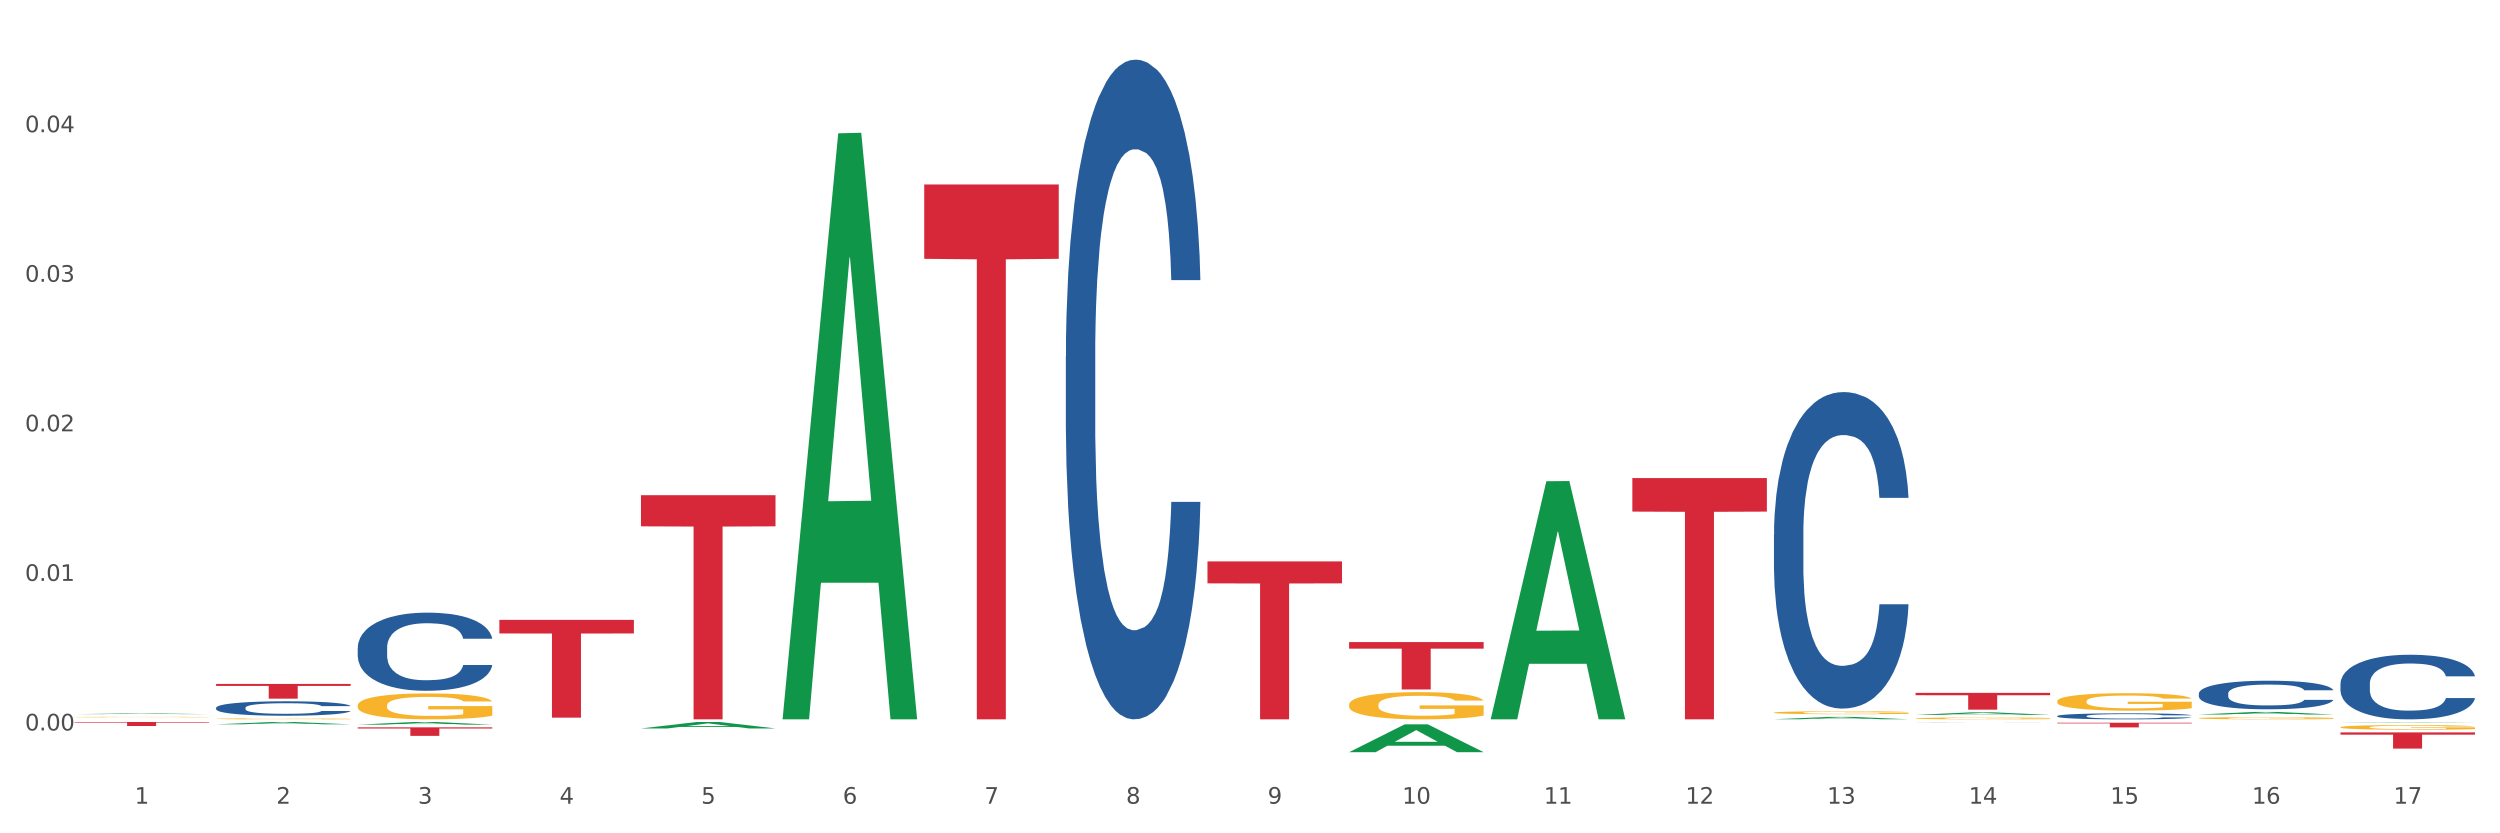 <?xml version="1.0" encoding="utf-8" standalone="no"?>
<!DOCTYPE svg PUBLIC "-//W3C//DTD SVG 1.1//EN"
  "http://www.w3.org/Graphics/SVG/1.1/DTD/svg11.dtd">
<svg xmlns:xlink="http://www.w3.org/1999/xlink" width="1080pt" height="360pt" viewBox="0 0 1080 360" xmlns="http://www.w3.org/2000/svg" version="1.1">
 <rect x="0" y="0" width="1080" height="360" fill="#333333" stroke="none"/>
 <defs>
  <style type="text/css">*{stroke-linejoin: round; stroke-linecap: butt}</style>
 </defs>
 <g id="figure_1">
  <g id="patch_1">
   <path d="M 0 360 
L 1080 360 
L 1080 0 
L 0 0 
z
" style="fill: #ffffff; stroke: #ffffff; stroke-linejoin: miter"/>
  </g>
  <g id="axes_1">
   <g id="matplotlib.axis_1">
    <g id="xtick_1">
     <g id="text_1">
      <!-- 1 -->
      <g style="fill: #4d4d4d" transform="translate(58.182 347.204) scale(0.096 -0.096)">
       <defs>
        <path id="DejaVuSans-31" d="M 794 531 
L 1825 531 
L 1825 4091 
L 703 3866 
L 703 4441 
L 1819 4666 
L 2450 4666 
L 2450 531 
L 3481 531 
L 3481 0 
L 794 0 
L 794 531 
z
" transform="scale(0.016)"/>
       </defs>
       <use xlink:href="#DejaVuSans-31"/>
      </g>
     </g>
    </g>
    <g id="xtick_2">
     <g id="text_2">
      <!-- 2 -->
      <g style="fill: #4d4d4d" transform="translate(119.364 347.204) scale(0.096 -0.096)">
       <defs>
        <path id="DejaVuSans-32" d="M 1228 531 
L 3431 531 
L 3431 0 
L 469 0 
L 469 531 
Q 828 903 1448 1529 
Q 2069 2156 2228 2338 
Q 2531 2678 2651 2914 
Q 2772 3150 2772 3378 
Q 2772 3750 2511 3984 
Q 2250 4219 1831 4219 
Q 1534 4219 1204 4116 
Q 875 4013 500 3803 
L 500 4441 
Q 881 4594 1212 4672 
Q 1544 4750 1819 4750 
Q 2544 4750 2975 4387 
Q 3406 4025 3406 3419 
Q 3406 3131 3298 2873 
Q 3191 2616 2906 2266 
Q 2828 2175 2409 1742 
Q 1991 1309 1228 531 
z
" transform="scale(0.016)"/>
       </defs>
       <use xlink:href="#DejaVuSans-32"/>
      </g>
     </g>
    </g>
    <g id="xtick_3">
     <g id="text_3">
      <!-- 3 -->
      <g style="fill: #4d4d4d" transform="translate(180.545 347.204) scale(0.096 -0.096)">
       <defs>
        <path id="DejaVuSans-33" d="M 2597 2516 
Q 3050 2419 3304 2112 
Q 3559 1806 3559 1356 
Q 3559 666 3084 287 
Q 2609 -91 1734 -91 
Q 1441 -91 1130 -33 
Q 819 25 488 141 
L 488 750 
Q 750 597 1062 519 
Q 1375 441 1716 441 
Q 2309 441 2620 675 
Q 2931 909 2931 1356 
Q 2931 1769 2642 2001 
Q 2353 2234 1838 2234 
L 1294 2234 
L 1294 2753 
L 1863 2753 
Q 2328 2753 2575 2939 
Q 2822 3125 2822 3475 
Q 2822 3834 2567 4026 
Q 2313 4219 1838 4219 
Q 1578 4219 1281 4162 
Q 984 4106 628 3988 
L 628 4550 
Q 988 4650 1302 4700 
Q 1616 4750 1894 4750 
Q 2613 4750 3031 4423 
Q 3450 4097 3450 3541 
Q 3450 3153 3228 2886 
Q 3006 2619 2597 2516 
z
" transform="scale(0.016)"/>
       </defs>
       <use xlink:href="#DejaVuSans-33"/>
      </g>
     </g>
    </g>
    <g id="xtick_4">
     <g id="text_4">
      <!-- 4 -->
      <g style="fill: #4d4d4d" transform="translate(241.726 347.204) scale(0.096 -0.096)">
       <defs>
        <path id="DejaVuSans-34" d="M 2419 4116 
L 825 1625 
L 2419 1625 
L 2419 4116 
z
M 2253 4666 
L 3047 4666 
L 3047 1625 
L 3713 1625 
L 3713 1100 
L 3047 1100 
L 3047 0 
L 2419 0 
L 2419 1100 
L 313 1100 
L 313 1709 
L 2253 4666 
z
" transform="scale(0.016)"/>
       </defs>
       <use xlink:href="#DejaVuSans-34"/>
      </g>
     </g>
    </g>
    <g id="xtick_5">
     <g id="text_5">
      <!-- 5 -->
      <g style="fill: #4d4d4d" transform="translate(302.908 347.204) scale(0.096 -0.096)">
       <defs>
        <path id="DejaVuSans-35" d="M 691 4666 
L 3169 4666 
L 3169 4134 
L 1269 4134 
L 1269 2991 
Q 1406 3038 1543 3061 
Q 1681 3084 1819 3084 
Q 2600 3084 3056 2656 
Q 3513 2228 3513 1497 
Q 3513 744 3044 326 
Q 2575 -91 1722 -91 
Q 1428 -91 1123 -41 
Q 819 9 494 109 
L 494 744 
Q 775 591 1075 516 
Q 1375 441 1709 441 
Q 2250 441 2565 725 
Q 2881 1009 2881 1497 
Q 2881 1984 2565 2268 
Q 2250 2553 1709 2553 
Q 1456 2553 1204 2497 
Q 953 2441 691 2322 
L 691 4666 
z
" transform="scale(0.016)"/>
       </defs>
       <use xlink:href="#DejaVuSans-35"/>
      </g>
     </g>
    </g>
    <g id="xtick_6">
     <g id="text_6">
      <!-- 6 -->
      <g style="fill: #4d4d4d" transform="translate(364.089 347.204) scale(0.096 -0.096)">
       <defs>
        <path id="DejaVuSans-36" d="M 2113 2584 
Q 1688 2584 1439 2293 
Q 1191 2003 1191 1497 
Q 1191 994 1439 701 
Q 1688 409 2113 409 
Q 2538 409 2786 701 
Q 3034 994 3034 1497 
Q 3034 2003 2786 2293 
Q 2538 2584 2113 2584 
z
M 3366 4563 
L 3366 3988 
Q 3128 4100 2886 4159 
Q 2644 4219 2406 4219 
Q 1781 4219 1451 3797 
Q 1122 3375 1075 2522 
Q 1259 2794 1537 2939 
Q 1816 3084 2150 3084 
Q 2853 3084 3261 2657 
Q 3669 2231 3669 1497 
Q 3669 778 3244 343 
Q 2819 -91 2113 -91 
Q 1303 -91 875 529 
Q 447 1150 447 2328 
Q 447 3434 972 4092 
Q 1497 4750 2381 4750 
Q 2619 4750 2861 4703 
Q 3103 4656 3366 4563 
z
" transform="scale(0.016)"/>
       </defs>
       <use xlink:href="#DejaVuSans-36"/>
      </g>
     </g>
    </g>
    <g id="xtick_7">
     <g id="text_7">
      <!-- 7 -->
      <g style="fill: #4d4d4d" transform="translate(425.271 347.204) scale(0.096 -0.096)">
       <defs>
        <path id="DejaVuSans-37" d="M 525 4666 
L 3525 4666 
L 3525 4397 
L 1831 0 
L 1172 0 
L 2766 4134 
L 525 4134 
L 525 4666 
z
" transform="scale(0.016)"/>
       </defs>
       <use xlink:href="#DejaVuSans-37"/>
      </g>
     </g>
    </g>
    <g id="xtick_8">
     <g id="text_8">
      <!-- 8 -->
      <g style="fill: #4d4d4d" transform="translate(486.452 347.204) scale(0.096 -0.096)">
       <defs>
        <path id="DejaVuSans-38" d="M 2034 2216 
Q 1584 2216 1326 1975 
Q 1069 1734 1069 1313 
Q 1069 891 1326 650 
Q 1584 409 2034 409 
Q 2484 409 2743 651 
Q 3003 894 3003 1313 
Q 3003 1734 2745 1975 
Q 2488 2216 2034 2216 
z
M 1403 2484 
Q 997 2584 770 2862 
Q 544 3141 544 3541 
Q 544 4100 942 4425 
Q 1341 4750 2034 4750 
Q 2731 4750 3128 4425 
Q 3525 4100 3525 3541 
Q 3525 3141 3298 2862 
Q 3072 2584 2669 2484 
Q 3125 2378 3379 2068 
Q 3634 1759 3634 1313 
Q 3634 634 3220 271 
Q 2806 -91 2034 -91 
Q 1263 -91 848 271 
Q 434 634 434 1313 
Q 434 1759 690 2068 
Q 947 2378 1403 2484 
z
M 1172 3481 
Q 1172 3119 1398 2916 
Q 1625 2713 2034 2713 
Q 2441 2713 2670 2916 
Q 2900 3119 2900 3481 
Q 2900 3844 2670 4047 
Q 2441 4250 2034 4250 
Q 1625 4250 1398 4047 
Q 1172 3844 1172 3481 
z
" transform="scale(0.016)"/>
       </defs>
       <use xlink:href="#DejaVuSans-38"/>
      </g>
     </g>
    </g>
    <g id="xtick_9">
     <g id="text_9">
      <!-- 9 -->
      <g style="fill: #4d4d4d" transform="translate(547.634 347.204) scale(0.096 -0.096)">
       <defs>
        <path id="DejaVuSans-39" d="M 703 97 
L 703 672 
Q 941 559 1184 500 
Q 1428 441 1663 441 
Q 2288 441 2617 861 
Q 2947 1281 2994 2138 
Q 2813 1869 2534 1725 
Q 2256 1581 1919 1581 
Q 1219 1581 811 2004 
Q 403 2428 403 3163 
Q 403 3881 828 4315 
Q 1253 4750 1959 4750 
Q 2769 4750 3195 4129 
Q 3622 3509 3622 2328 
Q 3622 1225 3098 567 
Q 2575 -91 1691 -91 
Q 1453 -91 1209 -44 
Q 966 3 703 97 
z
M 1959 2075 
Q 2384 2075 2632 2365 
Q 2881 2656 2881 3163 
Q 2881 3666 2632 3958 
Q 2384 4250 1959 4250 
Q 1534 4250 1286 3958 
Q 1038 3666 1038 3163 
Q 1038 2656 1286 2365 
Q 1534 2075 1959 2075 
z
" transform="scale(0.016)"/>
       </defs>
       <use xlink:href="#DejaVuSans-39"/>
      </g>
     </g>
    </g>
    <g id="xtick_10">
     <g id="text_10">
      <!-- 10 -->
      <g style="fill: #4d4d4d" transform="translate(605.761 347.204) scale(0.096 -0.096)">
       <defs>
        <path id="DejaVuSans-30" d="M 2034 4250 
Q 1547 4250 1301 3770 
Q 1056 3291 1056 2328 
Q 1056 1369 1301 889 
Q 1547 409 2034 409 
Q 2525 409 2770 889 
Q 3016 1369 3016 2328 
Q 3016 3291 2770 3770 
Q 2525 4250 2034 4250 
z
M 2034 4750 
Q 2819 4750 3233 4129 
Q 3647 3509 3647 2328 
Q 3647 1150 3233 529 
Q 2819 -91 2034 -91 
Q 1250 -91 836 529 
Q 422 1150 422 2328 
Q 422 3509 836 4129 
Q 1250 4750 2034 4750 
z
" transform="scale(0.016)"/>
       </defs>
       <use xlink:href="#DejaVuSans-31"/>
       <use xlink:href="#DejaVuSans-30" transform="translate(63.623 0)"/>
      </g>
     </g>
    </g>
    <g id="xtick_11">
     <g id="text_11">
      <!-- 11 -->
      <g style="fill: #4d4d4d" transform="translate(666.942 347.204) scale(0.096 -0.096)">
       <use xlink:href="#DejaVuSans-31"/>
       <use xlink:href="#DejaVuSans-31" transform="translate(63.623 0)"/>
      </g>
     </g>
    </g>
    <g id="xtick_12">
     <g id="text_12">
      <!-- 12 -->
      <g style="fill: #4d4d4d" transform="translate(728.124 347.204) scale(0.096 -0.096)">
       <use xlink:href="#DejaVuSans-31"/>
       <use xlink:href="#DejaVuSans-32" transform="translate(63.623 0)"/>
      </g>
     </g>
    </g>
    <g id="xtick_13">
     <g id="text_13">
      <!-- 13 -->
      <g style="fill: #4d4d4d" transform="translate(789.305 347.204) scale(0.096 -0.096)">
       <use xlink:href="#DejaVuSans-31"/>
       <use xlink:href="#DejaVuSans-33" transform="translate(63.623 0)"/>
      </g>
     </g>
    </g>
    <g id="xtick_14">
     <g id="text_14">
      <!-- 14 -->
      <g style="fill: #4d4d4d" transform="translate(850.487 347.204) scale(0.096 -0.096)">
       <use xlink:href="#DejaVuSans-31"/>
       <use xlink:href="#DejaVuSans-34" transform="translate(63.623 0)"/>
      </g>
     </g>
    </g>
    <g id="xtick_15">
     <g id="text_15">
      <!-- 15 -->
      <g style="fill: #4d4d4d" transform="translate(911.668 347.204) scale(0.096 -0.096)">
       <use xlink:href="#DejaVuSans-31"/>
       <use xlink:href="#DejaVuSans-35" transform="translate(63.623 0)"/>
      </g>
     </g>
    </g>
    <g id="xtick_16">
     <g id="text_16">
      <!-- 16 -->
      <g style="fill: #4d4d4d" transform="translate(972.849 347.204) scale(0.096 -0.096)">
       <use xlink:href="#DejaVuSans-31"/>
       <use xlink:href="#DejaVuSans-36" transform="translate(63.623 0)"/>
      </g>
     </g>
    </g>
    <g id="xtick_17">
     <g id="text_17">
      <!-- 17 -->
      <g style="fill: #4d4d4d" transform="translate(1034.031 347.204) scale(0.096 -0.096)">
       <use xlink:href="#DejaVuSans-31"/>
       <use xlink:href="#DejaVuSans-37" transform="translate(63.623 0)"/>
      </g>
     </g>
    </g>
    <g id="xtick_18"/>
    <g id="xtick_19"/>
    <g id="xtick_20"/>
    <g id="xtick_21"/>
    <g id="xtick_22"/>
    <g id="xtick_23"/>
    <g id="xtick_24"/>
    <g id="xtick_25"/>
    <g id="xtick_26"/>
    <g id="xtick_27"/>
    <g id="xtick_28"/>
    <g id="xtick_29"/>
    <g id="xtick_30"/>
    <g id="xtick_31"/>
    <g id="xtick_32"/>
    <g id="xtick_33"/>
   </g>
   <g id="matplotlib.axis_2">
    <g id="ytick_1">
     <g id="text_18">
      <!-- 0.00 -->
      <g style="fill: #4d4d4d" transform="translate(10.8 315.556) scale(0.096 -0.096)">
       <defs>
        <path id="DejaVuSans-2e" d="M 684 794 
L 1344 794 
L 1344 0 
L 684 0 
L 684 794 
z
" transform="scale(0.016)"/>
       </defs>
       <use xlink:href="#DejaVuSans-30"/>
       <use xlink:href="#DejaVuSans-2e" transform="translate(63.623 0)"/>
       <use xlink:href="#DejaVuSans-30" transform="translate(95.41 0)"/>
       <use xlink:href="#DejaVuSans-30" transform="translate(159.033 0)"/>
      </g>
     </g>
    </g>
    <g id="ytick_2">
     <g id="text_19">
      <!-- 0.01 -->
      <g style="fill: #4d4d4d" transform="translate(10.8 250.946) scale(0.096 -0.096)">
       <use xlink:href="#DejaVuSans-30"/>
       <use xlink:href="#DejaVuSans-2e" transform="translate(63.623 0)"/>
       <use xlink:href="#DejaVuSans-30" transform="translate(95.41 0)"/>
       <use xlink:href="#DejaVuSans-31" transform="translate(159.033 0)"/>
      </g>
     </g>
    </g>
    <g id="ytick_3">
     <g id="text_20">
      <!-- 0.02 -->
      <g style="fill: #4d4d4d" transform="translate(10.8 186.336) scale(0.096 -0.096)">
       <use xlink:href="#DejaVuSans-30"/>
       <use xlink:href="#DejaVuSans-2e" transform="translate(63.623 0)"/>
       <use xlink:href="#DejaVuSans-30" transform="translate(95.41 0)"/>
       <use xlink:href="#DejaVuSans-32" transform="translate(159.033 0)"/>
      </g>
     </g>
    </g>
    <g id="ytick_4">
     <g id="text_21">
      <!-- 0.03 -->
      <g style="fill: #4d4d4d" transform="translate(10.8 121.726) scale(0.096 -0.096)">
       <use xlink:href="#DejaVuSans-30"/>
       <use xlink:href="#DejaVuSans-2e" transform="translate(63.623 0)"/>
       <use xlink:href="#DejaVuSans-30" transform="translate(95.41 0)"/>
       <use xlink:href="#DejaVuSans-33" transform="translate(159.033 0)"/>
      </g>
     </g>
    </g>
    <g id="ytick_5">
     <g id="text_22">
      <!-- 0.04 -->
      <g style="fill: #4d4d4d" transform="translate(10.8 57.117) scale(0.096 -0.096)">
       <use xlink:href="#DejaVuSans-30"/>
       <use xlink:href="#DejaVuSans-2e" transform="translate(63.623 0)"/>
       <use xlink:href="#DejaVuSans-30" transform="translate(95.41 0)"/>
       <use xlink:href="#DejaVuSans-34" transform="translate(159.033 0)"/>
      </g>
     </g>
    </g>
    <g id="ytick_6"/>
    <g id="ytick_7"/>
    <g id="ytick_8"/>
    <g id="ytick_9"/>
    <g id="ytick_10"/>
   </g>
   <g id="PolyCollection_1">
    <path d="M 32.175 308.509 
L 32.235 308.509 
L 56.203 308.206 
L 66.15 308.206 
L 90.297 308.51 
L 78.793 308.51 
L 73.58 308.439 
L 48.833 308.439 
L 48.653 308.44 
L 43.62 308.51 
L 32.175 308.51 
L 32.175 308.509 
L 51.949 308.397 
L 70.464 308.396 
L 61.296 308.271 
L 61.176 308.27 
L 61.056 308.271 
L 51.889 308.396 
L 51.949 308.397 
L 32.175 308.509 
z
" clip-path="url(#p1d57cd0615)" style="fill: #109648"/>
    <path d="M 93.356 312.907 
L 93.416 312.906 
L 117.384 311.91 
L 127.331 311.909 
L 151.479 312.909 
L 139.974 312.909 
L 134.761 312.676 
L 110.014 312.676 
L 109.834 312.68 
L 104.801 312.909 
L 93.356 312.909 
L 93.356 312.907 
L 113.13 312.537 
L 131.645 312.536 
L 122.478 312.122 
L 122.358 312.12 
L 122.238 312.123 
L 113.07 312.536 
L 113.13 312.537 
L 93.356 312.907 
z
" clip-path="url(#p1d57cd0615)" style="fill: #109648"/>
    <path d="M 154.538 313.054 
L 154.598 313.053 
L 178.566 311.91 
L 188.512 311.909 
L 212.66 313.056 
L 201.156 313.056 
L 195.943 312.789 
L 171.196 312.789 
L 171.016 312.793 
L 165.983 313.056 
L 154.538 313.056 
L 154.538 313.054 
L 174.311 312.63 
L 192.827 312.629 
L 183.659 312.153 
L 183.539 312.151 
L 183.419 312.154 
L 174.251 312.629 
L 174.311 312.63 
L 154.538 313.054 
z
" clip-path="url(#p1d57cd0615)" style="fill: #109648"/>
    <path d="M 276.901 314.683 
L 276.961 314.68 
L 300.929 311.911 
L 310.875 311.909 
L 335.023 314.688 
L 323.518 314.688 
L 318.305 314.041 
L 293.558 314.041 
L 293.379 314.051 
L 288.345 314.688 
L 276.901 314.688 
L 276.901 314.683 
L 296.674 313.654 
L 315.19 313.652 
L 306.022 312.501 
L 305.902 312.496 
L 305.782 312.504 
L 296.614 313.652 
L 296.674 313.654 
L 276.901 314.683 
z
" clip-path="url(#p1d57cd0615)" style="fill: #109648"/>
    <path d="M 338.082 310.288 
L 338.142 310.05 
L 362.11 57.589 
L 372.057 57.352 
L 396.204 310.764 
L 384.7 310.764 
L 379.487 251.754 
L 354.74 251.754 
L 354.56 252.705 
L 349.527 310.764 
L 338.082 310.764 
L 338.082 310.288 
L 357.856 216.538 
L 376.371 216.3 
L 367.203 111.365 
L 367.083 110.889 
L 366.963 111.603 
L 357.796 216.3 
L 357.856 216.538 
L 338.082 310.288 
z
" clip-path="url(#p1d57cd0615)" style="fill: #109648"/>
    <path d="M 582.808 324.927 
L 582.868 324.916 
L 606.836 312.91 
L 616.782 312.899 
L 640.93 324.95 
L 629.425 324.95 
L 624.212 322.143 
L 599.465 322.143 
L 599.286 322.189 
L 594.252 324.95 
L 582.808 324.95 
L 582.808 324.927 
L 602.581 320.469 
L 621.097 320.457 
L 611.929 315.467 
L 611.809 315.445 
L 611.689 315.479 
L 602.521 320.457 
L 602.581 320.469 
L 582.808 324.927 
z
" clip-path="url(#p1d57cd0615)" style="fill: #109648"/>
    <path d="M 766.352 310.721 
L 766.412 310.72 
L 790.38 309.695 
L 800.327 309.694 
L 824.474 310.723 
L 812.97 310.723 
L 807.757 310.483 
L 783.01 310.483 
L 782.83 310.487 
L 777.797 310.723 
L 766.352 310.723 
L 766.352 310.721 
L 786.126 310.34 
L 804.641 310.339 
L 795.473 309.914 
L 795.353 309.912 
L 795.233 309.915 
L 786.066 310.339 
L 786.126 310.34 
L 766.352 310.721 
z
" clip-path="url(#p1d57cd0615)" style="fill: #109648"/>
    <path d="M 643.989 310.554 
L 644.049 310.458 
L 668.017 207.899 
L 677.964 207.802 
L 702.112 310.748 
L 690.607 310.748 
L 685.394 286.775 
L 660.647 286.775 
L 660.467 287.162 
L 655.434 310.748 
L 643.989 310.748 
L 643.989 310.554 
L 663.763 272.469 
L 682.278 272.373 
L 673.11 229.744 
L 672.99 229.551 
L 672.871 229.841 
L 663.703 272.373 
L 663.763 272.469 
L 643.989 310.554 
z
" clip-path="url(#p1d57cd0615)" style="fill: #109648"/>
    <path d="M 949.896 308.662 
L 949.956 308.661 
L 973.924 307.555 
L 983.871 307.554 
L 1008.019 308.664 
L 996.514 308.664 
L 991.301 308.406 
L 966.554 308.406 
L 966.374 308.41 
L 961.341 308.664 
L 949.896 308.664 
L 949.896 308.662 
L 969.67 308.252 
L 988.185 308.25 
L 979.017 307.791 
L 978.897 307.789 
L 978.778 307.792 
L 969.61 308.25 
L 969.67 308.252 
L 949.896 308.662 
z
" clip-path="url(#p1d57cd0615)" style="fill: #109648"/>
    <path d="M 827.533 308.823 
L 827.593 308.822 
L 851.561 307.731 
L 861.508 307.73 
L 885.656 308.825 
L 874.151 308.825 
L 868.938 308.57 
L 844.191 308.57 
L 844.011 308.574 
L 838.978 308.825 
L 827.533 308.825 
L 827.533 308.823 
L 847.307 308.418 
L 865.822 308.417 
L 856.654 307.964 
L 856.535 307.962 
L 856.415 307.965 
L 847.247 308.417 
L 847.307 308.418 
L 827.533 308.823 
z
" clip-path="url(#p1d57cd0615)" style="fill: #109648"/>
    <path d="M 582.808 277.367 
L 640.93 277.367 
L 640.93 280.215 
L 618.067 280.235 
L 618.067 297.861 
L 605.533 297.861 
L 605.533 280.235 
L 582.808 280.215 
L 582.808 277.387 
L 582.808 277.367 
z
" clip-path="url(#p1d57cd0615)" style="fill: #d62839"/>
    <path d="M 154.538 304.74 
L 154.606 304.73 
L 154.606 304.362 
L 154.744 304.045 
L 155.43 303.278 
L 156.459 302.644 
L 157.214 302.306 
L 157.969 302.03 
L 158.861 301.754 
L 159.959 301.468 
L 161.949 301.048 
L 163.184 300.834 
L 164.694 300.609 
L 167.439 300.281 
L 169.429 300.097 
L 171.487 299.944 
L 174.85 299.76 
L 177.046 299.678 
L 179.379 299.617 
L 182.192 299.576 
L 184.32 299.565 
L 188.986 299.596 
L 192.966 299.688 
L 194.887 299.76 
L 197.358 299.883 
L 198.661 299.964 
L 200.789 300.128 
L 202.985 300.343 
L 204.494 300.527 
L 206.759 300.875 
L 208.474 301.222 
L 210.053 301.652 
L 210.876 301.948 
L 211.494 302.225 
L 212.043 302.542 
L 212.592 303.043 
L 200.24 303.043 
L 199.759 302.685 
L 199.005 302.347 
L 197.907 302.02 
L 196.946 301.815 
L 195.299 301.56 
L 193.789 301.396 
L 192.211 301.273 
L 190.29 301.171 
L 188.78 301.12 
L 186.653 301.079 
L 182.467 301.089 
L 179.653 301.171 
L 177.732 301.273 
L 176.497 301.365 
L 175.399 301.468 
L 174.164 301.611 
L 172.723 301.826 
L 171.693 302.02 
L 170.664 302.265 
L 169.84 302.511 
L 169.086 302.797 
L 168.468 303.104 
L 167.988 303.421 
L 167.576 303.81 
L 167.233 304.454 
L 167.233 305.855 
L 167.37 306.172 
L 167.713 306.592 
L 168.125 306.909 
L 168.811 307.287 
L 169.429 307.543 
L 170.595 307.911 
L 171.899 308.218 
L 172.928 308.412 
L 173.958 308.576 
L 175.742 308.801 
L 177.732 308.985 
L 179.447 309.097 
L 181.781 309.199 
L 183.359 309.24 
L 184.731 309.261 
L 188.094 309.261 
L 190.495 309.23 
L 193.172 309.159 
L 195.23 309.066 
L 196.946 308.954 
L 198.867 308.77 
L 200.102 308.596 
L 200.102 306.459 
L 185.006 306.448 
L 185.006 305.027 
L 212.66 305.027 
L 212.66 309.199 
L 211.494 309.414 
L 210.19 309.609 
L 208.817 309.782 
L 206.759 309.997 
L 204.288 310.202 
L 202.092 310.345 
L 199.759 310.468 
L 197.014 310.58 
L 193.446 310.682 
L 191.25 310.723 
L 188.505 310.754 
L 185.28 310.764 
L 182.467 310.744 
L 179.722 310.693 
L 176.84 310.601 
L 174.026 310.468 
L 171.899 310.335 
L 169.772 310.171 
L 167.507 309.956 
L 165.723 309.752 
L 164.351 309.568 
L 162.841 309.332 
L 161.194 309.026 
L 159.959 308.749 
L 158.861 308.463 
L 157.694 308.095 
L 156.871 307.778 
L 156.048 307.379 
L 155.567 307.082 
L 155.018 306.622 
L 154.606 305.978 
L 154.538 304.74 
z
" clip-path="url(#p1d57cd0615)" style="fill: #f7b32b"/>
    <path d="M 766.352 307.859 
L 766.421 307.858 
L 766.421 307.815 
L 766.558 307.779 
L 767.244 307.691 
L 768.273 307.618 
L 769.028 307.579 
L 769.783 307.548 
L 770.675 307.516 
L 771.773 307.483 
L 773.763 307.435 
L 774.998 307.41 
L 776.508 307.385 
L 779.253 307.347 
L 781.243 307.326 
L 783.301 307.308 
L 786.664 307.287 
L 788.86 307.278 
L 791.193 307.271 
L 794.006 307.266 
L 796.134 307.265 
L 800.8 307.268 
L 804.78 307.279 
L 806.701 307.287 
L 809.172 307.301 
L 810.476 307.311 
L 812.603 307.329 
L 814.799 307.354 
L 816.308 307.375 
L 818.573 307.415 
L 820.288 307.455 
L 821.867 307.504 
L 822.69 307.538 
L 823.308 307.57 
L 823.857 307.606 
L 824.406 307.664 
L 812.054 307.664 
L 811.574 307.623 
L 810.819 307.584 
L 809.721 307.547 
L 808.76 307.523 
L 807.113 307.494 
L 805.603 307.475 
L 804.025 307.461 
L 802.104 307.449 
L 800.594 307.443 
L 798.467 307.439 
L 794.281 307.44 
L 791.467 307.449 
L 789.546 307.461 
L 788.311 307.471 
L 787.213 307.483 
L 785.978 307.5 
L 784.537 307.524 
L 783.507 307.547 
L 782.478 307.575 
L 781.655 307.603 
L 780.9 307.636 
L 780.282 307.671 
L 779.802 307.707 
L 779.39 307.752 
L 779.047 307.826 
L 779.047 307.987 
L 779.184 308.023 
L 779.527 308.071 
L 779.939 308.107 
L 780.625 308.151 
L 781.243 308.18 
L 782.409 308.222 
L 783.713 308.258 
L 784.743 308.28 
L 785.772 308.299 
L 787.556 308.325 
L 789.546 308.346 
L 791.262 308.359 
L 793.595 308.37 
L 795.173 308.375 
L 796.545 308.377 
L 799.908 308.377 
L 802.31 308.374 
L 804.986 308.366 
L 807.044 308.355 
L 808.76 308.342 
L 810.681 308.321 
L 811.917 308.301 
L 811.917 308.056 
L 796.82 308.055 
L 796.82 307.892 
L 824.474 307.892 
L 824.474 308.37 
L 823.308 308.395 
L 822.004 308.417 
L 820.632 308.437 
L 818.573 308.462 
L 816.103 308.485 
L 813.907 308.502 
L 811.574 308.516 
L 808.829 308.529 
L 805.26 308.54 
L 803.064 308.545 
L 800.32 308.549 
L 797.094 308.55 
L 794.281 308.547 
L 791.536 308.542 
L 788.654 308.531 
L 785.84 308.516 
L 783.713 308.501 
L 781.586 308.482 
L 779.321 308.457 
L 777.537 308.434 
L 776.165 308.413 
L 774.655 308.386 
L 773.008 308.35 
L 771.773 308.319 
L 770.675 308.286 
L 769.509 308.244 
L 768.685 308.207 
L 767.862 308.161 
L 767.381 308.127 
L 766.832 308.075 
L 766.421 308.001 
L 766.352 307.859 
z
" clip-path="url(#p1d57cd0615)" style="fill: #f7b32b"/>
    <path d="M 582.808 304.439 
L 582.876 304.429 
L 582.876 304.042 
L 583.014 303.709 
L 583.7 302.904 
L 584.729 302.238 
L 585.484 301.884 
L 586.239 301.594 
L 587.131 301.304 
L 588.229 301.003 
L 590.219 300.563 
L 591.454 300.337 
L 592.964 300.101 
L 595.709 299.757 
L 597.699 299.564 
L 599.757 299.403 
L 603.12 299.21 
L 605.316 299.124 
L 607.649 299.059 
L 610.462 299.016 
L 612.589 299.006 
L 617.256 299.038 
L 621.236 299.135 
L 623.157 299.21 
L 625.628 299.339 
L 626.931 299.425 
L 629.059 299.596 
L 631.254 299.822 
L 632.764 300.015 
L 635.029 300.38 
L 636.744 300.745 
L 638.322 301.196 
L 639.146 301.508 
L 639.764 301.798 
L 640.312 302.131 
L 640.861 302.657 
L 628.51 302.657 
L 628.029 302.281 
L 627.274 301.927 
L 626.176 301.583 
L 625.216 301.368 
L 623.569 301.1 
L 622.059 300.928 
L 620.481 300.799 
L 618.56 300.692 
L 617.05 300.638 
L 614.923 300.595 
L 610.737 300.606 
L 607.923 300.692 
L 606.002 300.799 
L 604.767 300.896 
L 603.669 301.003 
L 602.433 301.153 
L 600.992 301.379 
L 599.963 301.583 
L 598.934 301.841 
L 598.11 302.098 
L 597.355 302.399 
L 596.738 302.721 
L 596.258 303.054 
L 595.846 303.462 
L 595.503 304.139 
L 595.503 305.61 
L 595.64 305.943 
L 595.983 306.383 
L 596.395 306.716 
L 597.081 307.113 
L 597.699 307.382 
L 598.865 307.768 
L 600.169 308.09 
L 601.198 308.294 
L 602.228 308.466 
L 604.012 308.702 
L 606.002 308.896 
L 607.717 309.014 
L 610.05 309.121 
L 611.629 309.164 
L 613.001 309.186 
L 616.364 309.186 
L 618.765 309.153 
L 621.442 309.078 
L 623.5 308.982 
L 625.216 308.864 
L 627.137 308.67 
L 628.372 308.488 
L 628.372 306.243 
L 613.276 306.233 
L 613.276 304.74 
L 640.93 304.74 
L 640.93 309.121 
L 639.764 309.347 
L 638.46 309.551 
L 637.087 309.733 
L 635.029 309.959 
L 632.558 310.174 
L 630.362 310.324 
L 628.029 310.453 
L 625.284 310.571 
L 621.716 310.678 
L 619.52 310.721 
L 616.775 310.753 
L 613.55 310.764 
L 610.737 310.743 
L 607.992 310.689 
L 605.11 310.592 
L 602.296 310.453 
L 600.169 310.313 
L 598.042 310.141 
L 595.777 309.916 
L 593.993 309.701 
L 592.621 309.508 
L 591.111 309.261 
L 589.464 308.939 
L 588.229 308.649 
L 587.131 308.348 
L 585.964 307.961 
L 585.141 307.629 
L 584.317 307.21 
L 583.837 306.898 
L 583.288 306.415 
L 582.876 305.739 
L 582.808 304.439 
z
" clip-path="url(#p1d57cd0615)" style="fill: #f7b32b"/>
    <path d="M 827.533 310.337 
L 827.602 310.336 
L 827.602 310.31 
L 827.739 310.287 
L 828.425 310.233 
L 829.455 310.188 
L 830.21 310.164 
L 830.964 310.144 
L 831.857 310.125 
L 832.954 310.104 
L 834.945 310.075 
L 836.18 310.059 
L 837.689 310.044 
L 840.434 310.02 
L 842.424 310.007 
L 844.483 309.996 
L 847.845 309.983 
L 850.041 309.977 
L 852.374 309.973 
L 855.188 309.97 
L 857.315 309.969 
L 861.981 309.972 
L 865.961 309.978 
L 867.883 309.983 
L 870.353 309.992 
L 871.657 309.998 
L 873.784 310.009 
L 875.98 310.025 
L 877.49 310.038 
L 879.754 310.062 
L 881.47 310.087 
L 883.048 310.118 
L 883.872 310.139 
L 884.489 310.158 
L 885.038 310.181 
L 885.587 310.216 
L 873.235 310.216 
L 872.755 310.191 
L 872 310.167 
L 870.902 310.144 
L 869.941 310.129 
L 868.295 310.111 
L 866.785 310.099 
L 865.207 310.091 
L 863.285 310.083 
L 861.775 310.08 
L 859.648 310.077 
L 855.462 310.078 
L 852.649 310.083 
L 850.727 310.091 
L 849.492 310.097 
L 848.394 310.104 
L 847.159 310.115 
L 845.718 310.13 
L 844.689 310.144 
L 843.659 310.161 
L 842.836 310.179 
L 842.081 310.199 
L 841.464 310.221 
L 840.983 310.243 
L 840.571 310.271 
L 840.228 310.316 
L 840.228 310.416 
L 840.366 310.438 
L 840.709 310.468 
L 841.12 310.491 
L 841.807 310.517 
L 842.424 310.536 
L 843.591 310.562 
L 844.895 310.583 
L 845.924 310.597 
L 846.953 310.609 
L 848.737 310.625 
L 850.727 310.638 
L 852.443 310.646 
L 854.776 310.653 
L 856.354 310.656 
L 857.727 310.658 
L 861.089 310.658 
L 863.491 310.655 
L 866.167 310.65 
L 868.226 310.644 
L 869.941 310.636 
L 871.863 310.623 
L 873.098 310.61 
L 873.098 310.459 
L 858.001 310.458 
L 858.001 310.357 
L 885.656 310.357 
L 885.656 310.653 
L 884.489 310.668 
L 883.185 310.682 
L 881.813 310.695 
L 879.754 310.71 
L 877.284 310.724 
L 875.088 310.734 
L 872.755 310.743 
L 870.01 310.751 
L 866.442 310.758 
L 864.246 310.761 
L 861.501 310.763 
L 858.276 310.764 
L 855.462 310.763 
L 852.717 310.759 
L 849.835 310.753 
L 847.022 310.743 
L 844.895 310.734 
L 842.767 310.722 
L 840.503 310.707 
L 838.719 310.692 
L 837.346 310.679 
L 835.837 310.663 
L 834.19 310.641 
L 832.954 310.621 
L 831.857 310.601 
L 830.69 310.575 
L 829.867 310.552 
L 829.043 310.524 
L 828.563 310.503 
L 828.014 310.47 
L 827.602 310.425 
L 827.533 310.337 
z
" clip-path="url(#p1d57cd0615)" style="fill: #f7b32b"/>
    <path d="M 1011.078 312.096 
L 1011.138 312.096 
L 1035.106 311.909 
L 1045.052 311.909 
L 1069.2 312.096 
L 1057.695 312.096 
L 1052.482 312.053 
L 1027.735 312.053 
L 1027.556 312.053 
L 1022.522 312.096 
L 1011.078 312.096 
L 1011.078 312.096 
L 1030.851 312.027 
L 1049.366 312.026 
L 1040.199 311.949 
L 1040.079 311.948 
L 1039.959 311.949 
L 1030.791 312.026 
L 1030.851 312.027 
L 1011.078 312.096 
z
" clip-path="url(#p1d57cd0615)" style="fill: #109648"/>
    <path d="M 93.356 310.536 
L 93.425 310.535 
L 93.425 310.521 
L 93.562 310.509 
L 94.248 310.48 
L 95.278 310.456 
L 96.033 310.443 
L 96.787 310.433 
L 97.68 310.422 
L 98.778 310.412 
L 100.768 310.396 
L 102.003 310.388 
L 103.512 310.379 
L 106.257 310.367 
L 108.247 310.36 
L 110.306 310.354 
L 113.668 310.347 
L 115.864 310.344 
L 118.197 310.341 
L 121.011 310.34 
L 123.138 310.339 
L 127.804 310.341 
L 131.784 310.344 
L 133.706 310.347 
L 136.176 310.351 
L 137.48 310.355 
L 139.607 310.361 
L 141.803 310.369 
L 143.313 310.376 
L 145.577 310.389 
L 147.293 310.402 
L 148.871 310.419 
L 149.695 310.43 
L 150.312 310.44 
L 150.861 310.452 
L 151.41 310.471 
L 139.058 310.471 
L 138.578 310.458 
L 137.823 310.445 
L 136.725 310.433 
L 135.764 310.425 
L 134.118 310.415 
L 132.608 310.409 
L 131.03 310.404 
L 129.108 310.4 
L 127.599 310.398 
L 125.471 310.397 
L 121.285 310.397 
L 118.472 310.4 
L 116.55 310.404 
L 115.315 310.408 
L 114.217 310.412 
L 112.982 310.417 
L 111.541 310.425 
L 110.512 310.433 
L 109.482 310.442 
L 108.659 310.451 
L 107.904 310.462 
L 107.287 310.474 
L 106.806 310.486 
L 106.394 310.5 
L 106.051 310.525 
L 106.051 310.578 
L 106.189 310.59 
L 106.532 310.606 
L 106.943 310.618 
L 107.63 310.632 
L 108.247 310.642 
L 109.414 310.656 
L 110.718 310.668 
L 111.747 310.675 
L 112.776 310.681 
L 114.56 310.69 
L 116.55 310.697 
L 118.266 310.701 
L 120.599 310.705 
L 122.177 310.706 
L 123.55 310.707 
L 126.912 310.707 
L 129.314 310.706 
L 131.99 310.703 
L 134.049 310.7 
L 135.764 310.696 
L 137.686 310.689 
L 138.921 310.682 
L 138.921 310.601 
L 123.824 310.6 
L 123.824 310.547 
L 151.479 310.547 
L 151.479 310.705 
L 150.312 310.713 
L 149.008 310.72 
L 147.636 310.727 
L 145.577 310.735 
L 143.107 310.743 
L 140.911 310.748 
L 138.578 310.753 
L 135.833 310.757 
L 132.265 310.761 
L 130.069 310.763 
L 127.324 310.764 
L 124.099 310.764 
L 121.285 310.763 
L 118.54 310.761 
L 115.658 310.758 
L 112.845 310.753 
L 110.718 310.748 
L 108.59 310.742 
L 106.326 310.734 
L 104.542 310.726 
L 103.169 310.719 
L 101.66 310.71 
L 100.013 310.698 
L 98.778 310.688 
L 97.68 310.677 
L 96.513 310.663 
L 95.69 310.651 
L 94.866 310.636 
L 94.386 310.625 
L 93.837 310.607 
L 93.425 310.583 
L 93.356 310.536 
z
" clip-path="url(#p1d57cd0615)" style="fill: #f7b32b"/>
    <path d="M 32.175 309.766 
L 32.244 309.765 
L 32.244 309.758 
L 32.381 309.751 
L 33.067 309.734 
L 34.096 309.721 
L 34.851 309.713 
L 35.606 309.707 
L 36.498 309.701 
L 37.596 309.695 
L 39.586 309.686 
L 40.821 309.682 
L 42.331 309.677 
L 45.076 309.67 
L 47.066 309.666 
L 49.124 309.662 
L 52.487 309.658 
L 54.683 309.657 
L 57.016 309.655 
L 59.829 309.654 
L 61.957 309.654 
L 66.623 309.655 
L 70.603 309.657 
L 72.524 309.658 
L 74.995 309.661 
L 76.299 309.663 
L 78.426 309.666 
L 80.622 309.671 
L 82.131 309.675 
L 84.396 309.682 
L 86.111 309.69 
L 87.69 309.699 
L 88.513 309.706 
L 89.131 309.712 
L 89.68 309.718 
L 90.229 309.729 
L 77.877 309.729 
L 77.397 309.721 
L 76.642 309.714 
L 75.544 309.707 
L 74.583 309.703 
L 72.936 309.697 
L 71.426 309.694 
L 69.848 309.691 
L 67.927 309.689 
L 66.417 309.688 
L 64.29 309.687 
L 60.104 309.687 
L 57.29 309.689 
L 55.369 309.691 
L 54.134 309.693 
L 53.036 309.695 
L 51.801 309.698 
L 50.36 309.703 
L 49.33 309.707 
L 48.301 309.712 
L 47.478 309.718 
L 46.723 309.724 
L 46.105 309.73 
L 45.625 309.737 
L 45.213 309.746 
L 44.87 309.76 
L 44.87 309.79 
L 45.007 309.797 
L 45.35 309.806 
L 45.762 309.812 
L 46.448 309.821 
L 47.066 309.826 
L 48.232 309.834 
L 49.536 309.841 
L 50.566 309.845 
L 51.595 309.848 
L 53.379 309.853 
L 55.369 309.857 
L 57.085 309.86 
L 59.418 309.862 
L 60.996 309.863 
L 62.368 309.863 
L 65.731 309.863 
L 68.133 309.862 
L 70.809 309.861 
L 72.868 309.859 
L 74.583 309.856 
L 76.504 309.852 
L 77.74 309.849 
L 77.74 309.803 
L 62.643 309.802 
L 62.643 309.772 
L 90.297 309.772 
L 90.297 309.862 
L 89.131 309.866 
L 87.827 309.871 
L 86.455 309.874 
L 84.396 309.879 
L 81.926 309.883 
L 79.73 309.886 
L 77.397 309.889 
L 74.652 309.891 
L 71.083 309.894 
L 68.887 309.895 
L 66.143 309.895 
L 62.917 309.895 
L 60.104 309.895 
L 57.359 309.894 
L 54.477 309.892 
L 51.663 309.889 
L 49.536 309.886 
L 47.409 309.883 
L 45.144 309.878 
L 43.36 309.874 
L 41.988 309.87 
L 40.478 309.865 
L 38.831 309.858 
L 37.596 309.852 
L 36.498 309.846 
L 35.332 309.838 
L 34.508 309.831 
L 33.685 309.823 
L 33.204 309.816 
L 32.655 309.806 
L 32.244 309.792 
L 32.175 309.766 
z
" clip-path="url(#p1d57cd0615)" style="fill: #f7b32b"/>
    <path d="M 1011.078 314.167 
L 1011.146 314.165 
L 1011.146 314.099 
L 1011.284 314.042 
L 1011.97 313.905 
L 1012.999 313.792 
L 1013.754 313.731 
L 1014.509 313.682 
L 1015.401 313.633 
L 1016.499 313.581 
L 1018.489 313.506 
L 1019.724 313.468 
L 1021.234 313.428 
L 1023.978 313.369 
L 1025.969 313.336 
L 1028.027 313.309 
L 1031.39 313.276 
L 1033.585 313.261 
L 1035.919 313.25 
L 1038.732 313.243 
L 1040.859 313.241 
L 1045.526 313.246 
L 1049.506 313.263 
L 1051.427 313.276 
L 1053.897 313.298 
L 1055.201 313.312 
L 1057.328 313.342 
L 1059.524 313.38 
L 1061.034 313.413 
L 1063.299 313.475 
L 1065.014 313.537 
L 1066.592 313.614 
L 1067.416 313.667 
L 1068.033 313.717 
L 1068.582 313.773 
L 1069.131 313.863 
L 1056.78 313.863 
L 1056.299 313.799 
L 1055.544 313.739 
L 1054.446 313.68 
L 1053.486 313.644 
L 1051.839 313.598 
L 1050.329 313.568 
L 1048.751 313.547 
L 1046.829 313.528 
L 1045.32 313.519 
L 1043.192 313.512 
L 1039.007 313.514 
L 1036.193 313.528 
L 1034.272 313.547 
L 1033.037 313.563 
L 1031.939 313.581 
L 1030.703 313.607 
L 1029.262 313.645 
L 1028.233 313.68 
L 1027.204 313.724 
L 1026.38 313.768 
L 1025.625 313.819 
L 1025.008 313.874 
L 1024.527 313.931 
L 1024.116 314 
L 1023.773 314.116 
L 1023.773 314.366 
L 1023.91 314.423 
L 1024.253 314.498 
L 1024.665 314.555 
L 1025.351 314.623 
L 1025.969 314.668 
L 1027.135 314.734 
L 1028.439 314.789 
L 1029.468 314.824 
L 1030.498 314.853 
L 1032.282 314.893 
L 1034.272 314.926 
L 1035.987 314.946 
L 1038.32 314.965 
L 1039.899 314.972 
L 1041.271 314.976 
L 1044.634 314.976 
L 1047.035 314.97 
L 1049.712 314.957 
L 1051.77 314.941 
L 1053.486 314.921 
L 1055.407 314.888 
L 1056.642 314.857 
L 1056.642 314.474 
L 1041.546 314.472 
L 1041.546 314.218 
L 1069.2 314.218 
L 1069.2 314.965 
L 1068.033 315.003 
L 1066.73 315.038 
L 1065.357 315.069 
L 1063.299 315.108 
L 1060.828 315.144 
L 1058.632 315.17 
L 1056.299 315.192 
L 1053.554 315.212 
L 1049.986 315.23 
L 1047.79 315.237 
L 1045.045 315.243 
L 1041.82 315.245 
L 1039.007 315.241 
L 1036.262 315.232 
L 1033.38 315.215 
L 1030.566 315.192 
L 1028.439 315.168 
L 1026.312 315.139 
L 1024.047 315.1 
L 1022.263 315.064 
L 1020.891 315.031 
L 1019.381 314.989 
L 1017.734 314.934 
L 1016.499 314.884 
L 1015.401 314.833 
L 1014.234 314.767 
L 1013.411 314.71 
L 1012.587 314.639 
L 1012.107 314.586 
L 1011.558 314.504 
L 1011.146 314.388 
L 1011.078 314.167 
z
" clip-path="url(#p1d57cd0615)" style="fill: #f7b32b"/>
    <path d="M 949.896 310.25 
L 949.965 310.249 
L 949.965 310.218 
L 950.102 310.191 
L 950.788 310.126 
L 951.818 310.071 
L 952.572 310.043 
L 953.327 310.019 
L 954.219 309.996 
L 955.317 309.971 
L 957.307 309.935 
L 958.543 309.917 
L 960.052 309.898 
L 962.797 309.87 
L 964.787 309.854 
L 966.846 309.841 
L 970.208 309.825 
L 972.404 309.818 
L 974.737 309.813 
L 977.551 309.81 
L 979.678 309.809 
L 984.344 309.811 
L 988.324 309.819 
L 990.246 309.825 
L 992.716 309.836 
L 994.02 309.843 
L 996.147 309.857 
L 998.343 309.875 
L 999.853 309.891 
L 1002.117 309.92 
L 1003.833 309.95 
L 1005.411 309.987 
L 1006.234 310.012 
L 1006.852 310.036 
L 1007.401 310.063 
L 1007.95 310.105 
L 995.598 310.105 
L 995.118 310.075 
L 994.363 310.046 
L 993.265 310.018 
L 992.304 310.001 
L 990.657 309.979 
L 989.148 309.965 
L 987.569 309.955 
L 985.648 309.946 
L 984.138 309.941 
L 982.011 309.938 
L 977.825 309.939 
L 975.012 309.946 
L 973.09 309.955 
L 971.855 309.962 
L 970.757 309.971 
L 969.522 309.983 
L 968.081 310.002 
L 967.052 310.018 
L 966.022 310.039 
L 965.199 310.06 
L 964.444 310.085 
L 963.826 310.111 
L 963.346 310.138 
L 962.934 310.171 
L 962.591 310.226 
L 962.591 310.345 
L 962.728 310.372 
L 963.072 310.408 
L 963.483 310.435 
L 964.169 310.468 
L 964.787 310.489 
L 965.954 310.521 
L 967.257 310.547 
L 968.287 310.564 
L 969.316 310.577 
L 971.1 310.597 
L 973.09 310.612 
L 974.806 310.622 
L 977.139 310.631 
L 978.717 310.634 
L 980.09 310.636 
L 983.452 310.636 
L 985.854 310.633 
L 988.53 310.627 
L 990.589 310.619 
L 992.304 310.61 
L 994.226 310.594 
L 995.461 310.579 
L 995.461 310.397 
L 980.364 310.396 
L 980.364 310.275 
L 1008.019 310.275 
L 1008.019 310.631 
L 1006.852 310.649 
L 1005.548 310.666 
L 1004.176 310.68 
L 1002.117 310.699 
L 999.647 310.716 
L 997.451 310.728 
L 995.118 310.739 
L 992.373 310.748 
L 988.805 310.757 
L 986.609 310.761 
L 983.864 310.763 
L 980.639 310.764 
L 977.825 310.762 
L 975.08 310.758 
L 972.198 310.75 
L 969.385 310.739 
L 967.257 310.728 
L 965.13 310.714 
L 962.866 310.695 
L 961.082 310.678 
L 959.709 310.662 
L 958.199 310.642 
L 956.553 310.616 
L 955.317 310.592 
L 954.219 310.568 
L 953.053 310.536 
L 952.229 310.509 
L 951.406 310.475 
L 950.926 310.45 
L 950.377 310.411 
L 949.965 310.356 
L 949.896 310.25 
z
" clip-path="url(#p1d57cd0615)" style="fill: #f7b32b"/>
    <path d="M 888.715 302.953 
L 888.783 302.946 
L 888.783 302.698 
L 888.921 302.485 
L 889.607 301.968 
L 890.636 301.541 
L 891.391 301.314 
L 892.146 301.128 
L 893.038 300.943 
L 894.136 300.75 
L 896.126 300.467 
L 897.361 300.323 
L 898.871 300.171 
L 901.616 299.951 
L 903.606 299.827 
L 905.664 299.724 
L 909.027 299.6 
L 911.223 299.545 
L 913.556 299.504 
L 916.369 299.476 
L 918.497 299.469 
L 923.163 299.49 
L 927.143 299.552 
L 929.064 299.6 
L 931.535 299.683 
L 932.838 299.738 
L 934.966 299.848 
L 937.162 299.992 
L 938.671 300.116 
L 940.936 300.35 
L 942.651 300.585 
L 944.23 300.874 
L 945.053 301.073 
L 945.671 301.259 
L 946.22 301.473 
L 946.769 301.81 
L 934.417 301.81 
L 933.936 301.569 
L 933.182 301.342 
L 932.084 301.122 
L 931.123 300.984 
L 929.476 300.812 
L 927.966 300.702 
L 926.388 300.619 
L 924.467 300.55 
L 922.957 300.516 
L 920.83 300.488 
L 916.644 300.495 
L 913.83 300.55 
L 911.909 300.619 
L 910.674 300.681 
L 909.576 300.75 
L 908.341 300.846 
L 906.899 300.991 
L 905.87 301.122 
L 904.841 301.287 
L 904.017 301.452 
L 903.263 301.645 
L 902.645 301.851 
L 902.165 302.065 
L 901.753 302.326 
L 901.41 302.76 
L 901.41 303.703 
L 901.547 303.917 
L 901.89 304.199 
L 902.302 304.412 
L 902.988 304.667 
L 903.606 304.839 
L 904.772 305.087 
L 906.076 305.294 
L 907.105 305.424 
L 908.135 305.535 
L 909.919 305.686 
L 911.909 305.81 
L 913.624 305.886 
L 915.958 305.954 
L 917.536 305.982 
L 918.908 305.996 
L 922.271 305.996 
L 924.672 305.975 
L 927.349 305.927 
L 929.407 305.865 
L 931.123 305.789 
L 933.044 305.665 
L 934.279 305.548 
L 934.279 304.109 
L 919.183 304.103 
L 919.183 303.146 
L 946.837 303.146 
L 946.837 305.954 
L 945.671 306.099 
L 944.367 306.23 
L 942.994 306.347 
L 940.936 306.491 
L 938.465 306.629 
L 936.269 306.726 
L 933.936 306.808 
L 931.191 306.884 
L 927.623 306.953 
L 925.427 306.98 
L 922.682 307.001 
L 919.457 307.008 
L 916.644 306.994 
L 913.899 306.96 
L 911.017 306.898 
L 908.203 306.808 
L 906.076 306.719 
L 903.949 306.609 
L 901.684 306.464 
L 899.9 306.326 
L 898.528 306.202 
L 897.018 306.044 
L 895.371 305.837 
L 894.136 305.652 
L 893.038 305.459 
L 891.871 305.211 
L 891.048 304.998 
L 890.224 304.729 
L 889.744 304.529 
L 889.195 304.22 
L 888.783 303.786 
L 888.715 302.953 
z
" clip-path="url(#p1d57cd0615)" style="fill: #f7b32b"/>
    <path d="M 888.715 312.227 
L 946.837 312.227 
L 946.837 312.507 
L 923.974 312.509 
L 923.974 314.241 
L 911.44 314.241 
L 911.44 312.509 
L 888.715 312.507 
L 888.715 312.229 
L 888.715 312.227 
z
" clip-path="url(#p1d57cd0615)" style="fill: #d62839"/>
    <path d="M 827.533 299.332 
L 885.656 299.332 
L 885.656 300.34 
L 862.792 300.347 
L 862.792 306.586 
L 850.259 306.586 
L 850.259 300.347 
L 827.533 300.34 
L 827.533 299.339 
L 827.533 299.332 
z
" clip-path="url(#p1d57cd0615)" style="fill: #d62839"/>
    <path d="M 705.171 206.527 
L 763.293 206.527 
L 763.293 221.013 
L 740.43 221.11 
L 740.43 310.764 
L 727.896 310.764 
L 727.896 221.11 
L 705.171 221.013 
L 705.171 206.625 
L 705.171 206.527 
z
" clip-path="url(#p1d57cd0615)" style="fill: #d62839"/>
    <path d="M 1011.078 316.389 
L 1069.2 316.389 
L 1069.2 317.362 
L 1046.337 317.369 
L 1046.337 323.392 
L 1033.803 323.392 
L 1033.803 317.369 
L 1011.078 317.362 
L 1011.078 316.396 
L 1011.078 316.389 
z
" clip-path="url(#p1d57cd0615)" style="fill: #d62839"/>
    <path d="M 276.901 213.921 
L 335.023 213.921 
L 335.023 227.379 
L 312.16 227.47 
L 312.16 310.764 
L 299.626 310.764 
L 299.626 227.47 
L 276.901 227.379 
L 276.901 214.012 
L 276.901 213.921 
z
" clip-path="url(#p1d57cd0615)" style="fill: #d62839"/>
    <path d="M 521.626 242.526 
L 579.749 242.526 
L 579.749 252.009 
L 556.885 252.073 
L 556.885 310.764 
L 544.352 310.764 
L 544.352 252.073 
L 521.626 252.009 
L 521.626 242.59 
L 521.626 242.526 
z
" clip-path="url(#p1d57cd0615)" style="fill: #d62839"/>
    <path d="M 399.263 79.701 
L 457.386 79.701 
L 457.386 111.811 
L 434.523 112.028 
L 434.523 310.764 
L 421.989 310.764 
L 421.989 112.028 
L 399.263 111.811 
L 399.263 79.918 
L 399.263 79.701 
z
" clip-path="url(#p1d57cd0615)" style="fill: #d62839"/>
    <path d="M 32.175 311.909 
L 90.297 311.909 
L 90.297 312.148 
L 67.434 312.15 
L 67.434 313.633 
L 54.901 313.633 
L 54.901 312.15 
L 32.175 312.148 
L 32.175 311.91 
L 32.175 311.909 
z
" clip-path="url(#p1d57cd0615)" style="fill: #d62839"/>
    <path d="M 93.356 295.446 
L 151.479 295.446 
L 151.479 296.331 
L 128.615 296.337 
L 128.615 301.813 
L 116.082 301.813 
L 116.082 296.337 
L 93.356 296.331 
L 93.356 295.452 
L 93.356 295.446 
z
" clip-path="url(#p1d57cd0615)" style="fill: #d62839"/>
    <path d="M 154.538 314.201 
L 212.66 314.201 
L 212.66 314.716 
L 189.797 314.719 
L 189.797 317.906 
L 177.263 317.906 
L 177.263 314.719 
L 154.538 314.716 
L 154.538 314.204 
L 154.538 314.201 
z
" clip-path="url(#p1d57cd0615)" style="fill: #d62839"/>
    <path d="M 215.719 267.784 
L 273.842 267.784 
L 273.842 273.656 
L 250.978 273.695 
L 250.978 310.036 
L 238.445 310.036 
L 238.445 273.695 
L 215.719 273.656 
L 215.719 267.824 
L 215.719 267.784 
z
" clip-path="url(#p1d57cd0615)" style="fill: #d62839"/>
    <path d="M 766.352 230.819 
L 766.421 230.694 
L 766.421 227.197 
L 766.627 222.452 
L 767.383 213.71 
L 768.344 207.092 
L 769.993 199.349 
L 770.886 196.102 
L 772.054 192.481 
L 774.459 186.612 
L 777.207 181.617 
L 779.131 178.869 
L 780.573 177.121 
L 783.802 173.999 
L 785.657 172.625 
L 787.581 171.501 
L 789.23 170.752 
L 791.978 169.878 
L 794.177 169.503 
L 796.719 169.378 
L 798.848 169.503 
L 801.665 170.003 
L 805.787 171.501 
L 807.367 172.376 
L 809.497 173.874 
L 811.696 175.872 
L 813.482 177.87 
L 815.543 180.742 
L 817.673 184.489 
L 819.734 189.234 
L 821.177 193.605 
L 822.345 198.225 
L 823.375 203.845 
L 824.131 209.964 
L 824.474 215.084 
L 811.902 215.084 
L 811.558 210.463 
L 810.871 205.468 
L 810.184 202.097 
L 809.428 199.349 
L 808.261 196.227 
L 807.23 194.229 
L 805.512 191.857 
L 803.932 190.358 
L 802.627 189.484 
L 801.047 188.735 
L 797.68 187.985 
L 795.276 187.985 
L 793.764 188.235 
L 791.909 188.859 
L 790.329 189.734 
L 788.474 191.232 
L 787.031 192.856 
L 785.589 194.979 
L 784.764 196.477 
L 783.528 199.224 
L 782.703 201.472 
L 781.604 205.343 
L 780.986 208.091 
L 779.886 215.209 
L 779.405 220.454 
L 779.199 224.075 
L 779.062 228.071 
L 779.062 247.552 
L 779.474 256.294 
L 779.818 260.04 
L 780.367 264.286 
L 781.398 269.781 
L 782.909 275.151 
L 784.489 279.022 
L 785.795 281.394 
L 787.031 283.143 
L 788.268 284.516 
L 789.78 285.765 
L 791.016 286.514 
L 792.871 287.264 
L 795.07 287.638 
L 796.787 287.638 
L 800.291 287.014 
L 801.871 286.39 
L 803.383 285.515 
L 805.032 284.142 
L 806.337 282.643 
L 807.093 281.519 
L 808.329 279.147 
L 809.291 276.649 
L 810.116 273.777 
L 810.665 271.279 
L 811.283 267.533 
L 811.764 263.287 
L 811.902 261.039 
L 824.474 261.039 
L 824.2 265.535 
L 823.719 269.906 
L 822.757 275.775 
L 822.001 279.147 
L 820.833 283.268 
L 819.596 286.764 
L 817.879 290.635 
L 816.299 293.508 
L 814.65 296.005 
L 812.864 298.253 
L 809.635 301.375 
L 808.467 302.249 
L 805.993 303.748 
L 804.07 304.622 
L 801.253 305.496 
L 798.367 305.995 
L 795.344 306.12 
L 792.665 305.871 
L 789.711 305.121 
L 787.856 304.372 
L 785.795 303.248 
L 783.39 301.5 
L 781.123 299.377 
L 778.993 296.879 
L 777.001 294.007 
L 775.146 290.76 
L 772.741 285.391 
L 770.955 280.146 
L 769.65 275.275 
L 768.757 271.154 
L 767.863 265.909 
L 767.383 262.288 
L 766.627 253.547 
L 766.352 245.429 
L 766.352 230.819 
z
" clip-path="url(#p1d57cd0615)" style="fill: #255c99"/>
    <path d="M 827.533 311.936 
L 827.602 311.936 
L 827.602 311.934 
L 827.808 311.932 
L 828.564 311.928 
L 829.526 311.926 
L 831.175 311.922 
L 832.068 311.921 
L 833.236 311.919 
L 835.64 311.916 
L 838.388 311.914 
L 840.312 311.913 
L 841.755 311.912 
L 844.984 311.911 
L 846.839 311.91 
L 848.762 311.91 
L 850.411 311.909 
L 853.159 311.909 
L 855.358 311.909 
L 857.9 311.909 
L 860.03 311.909 
L 862.847 311.909 
L 866.969 311.91 
L 868.549 311.91 
L 870.679 311.911 
L 872.877 311.912 
L 874.663 311.913 
L 876.724 311.914 
L 878.854 311.915 
L 880.915 311.918 
L 882.358 311.92 
L 883.526 311.922 
L 884.557 311.924 
L 885.312 311.927 
L 885.656 311.929 
L 873.083 311.929 
L 872.74 311.927 
L 872.053 311.925 
L 871.366 311.923 
L 870.61 311.922 
L 869.442 311.921 
L 868.411 311.92 
L 866.694 311.919 
L 865.114 311.918 
L 863.808 311.918 
L 862.228 311.917 
L 858.862 311.917 
L 856.457 311.917 
L 854.946 311.917 
L 853.091 311.917 
L 851.511 311.918 
L 849.656 311.918 
L 848.213 311.919 
L 846.77 311.92 
L 845.946 311.921 
L 844.709 311.922 
L 843.885 311.923 
L 842.785 311.925 
L 842.167 311.926 
L 841.068 311.929 
L 840.587 311.931 
L 840.381 311.933 
L 840.243 311.935 
L 840.243 311.943 
L 840.656 311.947 
L 840.999 311.949 
L 841.549 311.951 
L 842.579 311.953 
L 844.091 311.956 
L 845.671 311.957 
L 846.976 311.959 
L 848.213 311.959 
L 849.45 311.96 
L 850.961 311.96 
L 852.198 311.961 
L 854.053 311.961 
L 856.251 311.961 
L 857.969 311.961 
L 861.472 311.961 
L 863.053 311.961 
L 864.564 311.96 
L 866.213 311.96 
L 867.518 311.959 
L 868.274 311.959 
L 869.511 311.958 
L 870.472 311.956 
L 871.297 311.955 
L 871.847 311.954 
L 872.465 311.952 
L 872.946 311.95 
L 873.083 311.949 
L 885.656 311.949 
L 885.381 311.951 
L 884.9 311.953 
L 883.938 311.956 
L 883.182 311.958 
L 882.015 311.959 
L 880.778 311.961 
L 879.06 311.963 
L 877.48 311.964 
L 875.831 311.965 
L 874.045 311.966 
L 870.816 311.967 
L 869.648 311.968 
L 867.175 311.968 
L 865.251 311.969 
L 862.434 311.969 
L 859.549 311.969 
L 856.526 311.969 
L 853.846 311.969 
L 850.892 311.969 
L 849.037 311.969 
L 846.976 311.968 
L 844.572 311.967 
L 842.304 311.966 
L 840.175 311.965 
L 838.182 311.964 
L 836.327 311.963 
L 833.923 311.96 
L 832.136 311.958 
L 830.831 311.956 
L 829.938 311.954 
L 829.045 311.952 
L 828.564 311.95 
L 827.808 311.946 
L 827.533 311.943 
L 827.533 311.936 
z
" clip-path="url(#p1d57cd0615)" style="fill: #255c99"/>
    <path d="M 888.715 309.326 
L 888.784 309.324 
L 888.784 309.257 
L 888.99 309.166 
L 889.745 308.999 
L 890.707 308.873 
L 892.356 308.725 
L 893.249 308.663 
L 894.417 308.594 
L 896.822 308.482 
L 899.57 308.386 
L 901.493 308.334 
L 902.936 308.3 
L 906.165 308.241 
L 908.02 308.214 
L 909.944 308.193 
L 911.593 308.179 
L 914.341 308.162 
L 916.539 308.155 
L 919.081 308.152 
L 921.211 308.155 
L 924.028 308.164 
L 928.15 308.193 
L 929.73 308.21 
L 931.86 308.238 
L 934.058 308.276 
L 935.845 308.315 
L 937.906 308.369 
L 940.036 308.441 
L 942.097 308.532 
L 943.539 308.615 
L 944.707 308.703 
L 945.738 308.811 
L 946.494 308.928 
L 946.837 309.025 
L 934.265 309.025 
L 933.921 308.937 
L 933.234 308.842 
L 932.547 308.777 
L 931.791 308.725 
L 930.623 308.665 
L 929.593 308.627 
L 927.875 308.582 
L 926.295 308.553 
L 924.99 308.536 
L 923.41 308.522 
L 920.043 308.508 
L 917.639 308.508 
L 916.127 308.513 
L 914.272 308.524 
L 912.692 308.541 
L 910.837 308.57 
L 909.394 308.601 
L 907.952 308.641 
L 907.127 308.67 
L 905.89 308.722 
L 905.066 308.765 
L 903.967 308.839 
L 903.348 308.892 
L 902.249 309.028 
L 901.768 309.128 
L 901.562 309.197 
L 901.425 309.273 
L 901.425 309.646 
L 901.837 309.812 
L 902.181 309.884 
L 902.73 309.965 
L 903.761 310.07 
L 905.272 310.173 
L 906.852 310.247 
L 908.158 310.292 
L 909.394 310.325 
L 910.631 310.352 
L 912.142 310.375 
L 913.379 310.39 
L 915.234 310.404 
L 917.432 310.411 
L 919.15 310.411 
L 922.654 310.399 
L 924.234 310.387 
L 925.745 310.371 
L 927.394 310.344 
L 928.7 310.316 
L 929.455 310.294 
L 930.692 310.249 
L 931.654 310.201 
L 932.478 310.146 
L 933.028 310.099 
L 933.646 310.027 
L 934.127 309.946 
L 934.265 309.903 
L 946.837 309.903 
L 946.562 309.989 
L 946.081 310.072 
L 945.12 310.185 
L 944.364 310.249 
L 943.196 310.328 
L 941.959 310.394 
L 940.242 310.468 
L 938.662 310.523 
L 937.013 310.571 
L 935.226 310.614 
L 931.997 310.674 
L 930.829 310.69 
L 928.356 310.719 
L 926.433 310.736 
L 923.616 310.752 
L 920.73 310.762 
L 917.707 310.764 
L 915.028 310.759 
L 912.074 310.745 
L 910.219 310.731 
L 908.158 310.709 
L 905.753 310.676 
L 903.486 310.635 
L 901.356 310.588 
L 899.364 310.533 
L 897.509 310.471 
L 895.104 310.368 
L 893.318 310.268 
L 892.013 310.175 
L 891.119 310.096 
L 890.226 309.996 
L 889.745 309.927 
L 888.99 309.76 
L 888.715 309.605 
L 888.715 309.326 
z
" clip-path="url(#p1d57cd0615)" style="fill: #255c99"/>
    <path d="M 949.896 299.613 
L 949.965 299.602 
L 949.965 299.286 
L 950.171 298.858 
L 950.927 298.069 
L 951.889 297.471 
L 953.537 296.772 
L 954.431 296.479 
L 955.599 296.152 
L 958.003 295.623 
L 960.751 295.172 
L 962.675 294.924 
L 964.118 294.766 
L 967.347 294.484 
L 969.202 294.36 
L 971.125 294.259 
L 972.774 294.191 
L 975.522 294.112 
L 977.721 294.078 
L 980.263 294.067 
L 982.393 294.078 
L 985.209 294.124 
L 989.331 294.259 
L 990.912 294.338 
L 993.041 294.473 
L 995.24 294.653 
L 997.026 294.834 
L 999.087 295.093 
L 1001.217 295.431 
L 1003.278 295.859 
L 1004.721 296.254 
L 1005.889 296.671 
L 1006.919 297.178 
L 1007.675 297.731 
L 1008.019 298.193 
L 995.446 298.193 
L 995.103 297.776 
L 994.415 297.325 
L 993.728 297.02 
L 992.973 296.772 
L 991.805 296.491 
L 990.774 296.31 
L 989.057 296.096 
L 987.477 295.961 
L 986.171 295.882 
L 984.591 295.814 
L 981.225 295.747 
L 978.82 295.747 
L 977.309 295.769 
L 975.454 295.826 
L 973.873 295.905 
L 972.018 296.04 
L 970.576 296.186 
L 969.133 296.378 
L 968.309 296.513 
L 967.072 296.761 
L 966.247 296.964 
L 965.148 297.313 
L 964.53 297.561 
L 963.431 298.204 
L 962.95 298.677 
L 962.744 299.004 
L 962.606 299.365 
L 962.606 301.123 
L 963.018 301.912 
L 963.362 302.25 
L 963.912 302.634 
L 964.942 303.13 
L 966.454 303.614 
L 968.034 303.964 
L 969.339 304.178 
L 970.576 304.336 
L 971.812 304.46 
L 973.324 304.572 
L 974.56 304.64 
L 976.415 304.708 
L 978.614 304.742 
L 980.331 304.742 
L 983.835 304.685 
L 985.415 304.629 
L 986.927 304.55 
L 988.576 304.426 
L 989.881 304.291 
L 990.637 304.189 
L 991.873 303.975 
L 992.835 303.75 
L 993.66 303.49 
L 994.209 303.265 
L 994.828 302.927 
L 995.309 302.544 
L 995.446 302.341 
L 1008.019 302.341 
L 1007.744 302.746 
L 1007.263 303.141 
L 1006.301 303.671 
L 1005.545 303.975 
L 1004.377 304.347 
L 1003.141 304.663 
L 1001.423 305.012 
L 999.843 305.271 
L 998.194 305.497 
L 996.408 305.7 
L 993.179 305.981 
L 992.011 306.06 
L 989.538 306.196 
L 987.614 306.274 
L 984.797 306.353 
L 981.912 306.398 
L 978.889 306.41 
L 976.209 306.387 
L 973.255 306.32 
L 971.4 306.252 
L 969.339 306.15 
L 966.934 305.993 
L 964.667 305.801 
L 962.538 305.576 
L 960.545 305.316 
L 958.69 305.023 
L 956.286 304.539 
L 954.499 304.065 
L 953.194 303.626 
L 952.301 303.254 
L 951.408 302.78 
L 950.927 302.453 
L 950.171 301.664 
L 949.896 300.932 
L 949.896 299.613 
z
" clip-path="url(#p1d57cd0615)" style="fill: #255c99"/>
    <path d="M 1011.078 295.393 
L 1011.146 295.367 
L 1011.146 294.653 
L 1011.352 293.685 
L 1012.108 291.9 
L 1013.07 290.549 
L 1014.719 288.969 
L 1015.612 288.306 
L 1016.78 287.567 
L 1019.185 286.369 
L 1021.933 285.349 
L 1023.856 284.788 
L 1025.299 284.431 
L 1028.528 283.794 
L 1030.383 283.514 
L 1032.307 283.284 
L 1033.956 283.131 
L 1036.704 282.953 
L 1038.902 282.876 
L 1041.444 282.851 
L 1043.574 282.876 
L 1046.391 282.978 
L 1050.513 283.284 
L 1052.093 283.463 
L 1054.223 283.768 
L 1056.421 284.176 
L 1058.208 284.584 
L 1060.269 285.17 
L 1062.398 285.935 
L 1064.46 286.904 
L 1065.902 287.796 
L 1067.07 288.739 
L 1068.101 289.886 
L 1068.856 291.136 
L 1069.2 292.181 
L 1056.627 292.181 
L 1056.284 291.238 
L 1055.597 290.218 
L 1054.91 289.53 
L 1054.154 288.969 
L 1052.986 288.331 
L 1051.956 287.924 
L 1050.238 287.439 
L 1048.658 287.133 
L 1047.353 286.955 
L 1045.772 286.802 
L 1042.406 286.649 
L 1040.001 286.649 
L 1038.49 286.7 
L 1036.635 286.827 
L 1035.055 287.006 
L 1033.2 287.312 
L 1031.757 287.643 
L 1030.314 288.077 
L 1029.49 288.382 
L 1028.253 288.943 
L 1027.429 289.402 
L 1026.33 290.192 
L 1025.711 290.753 
L 1024.612 292.206 
L 1024.131 293.277 
L 1023.925 294.016 
L 1023.788 294.832 
L 1023.788 298.809 
L 1024.2 300.593 
L 1024.543 301.358 
L 1025.093 302.224 
L 1026.124 303.346 
L 1027.635 304.442 
L 1029.215 305.232 
L 1030.52 305.717 
L 1031.757 306.074 
L 1032.994 306.354 
L 1034.505 306.609 
L 1035.742 306.762 
L 1037.597 306.915 
L 1039.795 306.991 
L 1041.513 306.991 
L 1045.017 306.864 
L 1046.597 306.736 
L 1048.108 306.558 
L 1049.757 306.278 
L 1051.063 305.972 
L 1051.818 305.742 
L 1053.055 305.258 
L 1054.017 304.748 
L 1054.841 304.162 
L 1055.391 303.652 
L 1056.009 302.887 
L 1056.49 302.021 
L 1056.627 301.562 
L 1069.2 301.562 
L 1068.925 302.479 
L 1068.444 303.372 
L 1067.482 304.57 
L 1066.727 305.258 
L 1065.559 306.099 
L 1064.322 306.813 
L 1062.605 307.603 
L 1061.024 308.19 
L 1059.376 308.699 
L 1057.589 309.158 
L 1054.36 309.796 
L 1053.192 309.974 
L 1050.719 310.28 
L 1048.795 310.458 
L 1045.979 310.637 
L 1043.093 310.739 
L 1040.07 310.764 
L 1037.391 310.713 
L 1034.437 310.56 
L 1032.582 310.407 
L 1030.52 310.178 
L 1028.116 309.821 
L 1025.849 309.388 
L 1023.719 308.878 
L 1021.727 308.291 
L 1019.872 307.629 
L 1017.467 306.533 
L 1015.681 305.462 
L 1014.375 304.468 
L 1013.482 303.626 
L 1012.589 302.556 
L 1012.108 301.817 
L 1011.352 300.032 
L 1011.078 298.375 
L 1011.078 295.393 
z
" clip-path="url(#p1d57cd0615)" style="fill: #255c99"/>
    <path d="M 460.445 153.816 
L 460.514 153.556 
L 460.514 146.268 
L 460.72 136.378 
L 461.475 118.158 
L 462.437 104.364 
L 464.086 88.226 
L 464.979 81.459 
L 466.147 73.911 
L 468.552 61.678 
L 471.3 51.267 
L 473.224 45.541 
L 474.666 41.897 
L 477.895 35.39 
L 479.75 32.527 
L 481.674 30.184 
L 483.323 28.623 
L 486.071 26.801 
L 488.269 26.02 
L 490.811 25.759 
L 492.941 26.02 
L 495.758 27.061 
L 499.88 30.184 
L 501.46 32.006 
L 503.59 35.13 
L 505.789 39.294 
L 507.575 43.458 
L 509.636 49.445 
L 511.766 57.253 
L 513.827 67.144 
L 515.27 76.253 
L 516.437 85.884 
L 517.468 97.596 
L 518.224 110.35 
L 518.567 121.021 
L 505.995 121.021 
L 505.651 111.391 
L 504.964 100.98 
L 504.277 93.952 
L 503.521 88.226 
L 502.353 81.719 
L 501.323 77.555 
L 499.605 72.61 
L 498.025 69.486 
L 496.72 67.664 
L 495.14 66.103 
L 491.773 64.541 
L 489.369 64.541 
L 487.857 65.062 
L 486.002 66.363 
L 484.422 68.185 
L 482.567 71.308 
L 481.124 74.692 
L 479.682 79.117 
L 478.857 82.24 
L 477.621 87.966 
L 476.796 92.651 
L 475.697 100.72 
L 475.079 106.446 
L 473.979 121.282 
L 473.498 132.213 
L 473.292 139.761 
L 473.155 148.09 
L 473.155 188.694 
L 473.567 206.913 
L 473.911 214.722 
L 474.46 223.571 
L 475.491 235.023 
L 477.002 246.215 
L 478.582 254.284 
L 479.888 259.229 
L 481.124 262.873 
L 482.361 265.736 
L 483.872 268.339 
L 485.109 269.901 
L 486.964 271.462 
L 489.163 272.243 
L 490.88 272.243 
L 494.384 270.942 
L 495.964 269.64 
L 497.476 267.818 
L 499.124 264.955 
L 500.43 261.832 
L 501.186 259.489 
L 502.422 254.544 
L 503.384 249.339 
L 504.208 243.352 
L 504.758 238.147 
L 505.376 230.338 
L 505.857 221.489 
L 505.995 216.804 
L 518.567 216.804 
L 518.292 226.174 
L 517.812 235.283 
L 516.85 247.517 
L 516.094 254.544 
L 514.926 263.133 
L 513.689 270.421 
L 511.972 278.49 
L 510.392 284.476 
L 508.743 289.682 
L 506.957 294.367 
L 503.728 300.874 
L 502.56 302.696 
L 500.086 305.819 
L 498.163 307.641 
L 495.346 309.463 
L 492.46 310.504 
L 489.437 310.764 
L 486.758 310.244 
L 483.804 308.682 
L 481.949 307.12 
L 479.888 304.778 
L 477.483 301.134 
L 475.216 296.709 
L 473.086 291.504 
L 471.094 285.517 
L 469.239 278.75 
L 466.834 267.558 
L 465.048 256.626 
L 463.743 246.475 
L 462.849 237.886 
L 461.956 226.955 
L 461.475 219.407 
L 460.72 201.187 
L 460.445 184.269 
L 460.445 153.816 
z
" clip-path="url(#p1d57cd0615)" style="fill: #255c99"/>
    <path d="M 154.538 279.83 
L 154.607 279.8 
L 154.607 278.936 
L 154.813 277.765 
L 155.568 275.607 
L 156.53 273.973 
L 158.179 272.061 
L 159.072 271.26 
L 160.24 270.366 
L 162.645 268.917 
L 165.393 267.683 
L 167.317 267.005 
L 168.759 266.573 
L 171.988 265.803 
L 173.843 265.464 
L 175.767 265.186 
L 177.416 265.001 
L 180.164 264.785 
L 182.362 264.693 
L 184.904 264.662 
L 187.034 264.693 
L 189.851 264.816 
L 193.973 265.186 
L 195.553 265.402 
L 197.683 265.772 
L 199.882 266.265 
L 201.668 266.758 
L 203.729 267.468 
L 205.859 268.392 
L 207.92 269.564 
L 209.362 270.643 
L 210.53 271.784 
L 211.561 273.171 
L 212.317 274.682 
L 212.66 275.946 
L 200.088 275.946 
L 199.744 274.805 
L 199.057 273.572 
L 198.37 272.739 
L 197.614 272.061 
L 196.446 271.29 
L 195.416 270.797 
L 193.698 270.211 
L 192.118 269.841 
L 190.813 269.626 
L 189.233 269.441 
L 185.866 269.256 
L 183.462 269.256 
L 181.95 269.317 
L 180.095 269.471 
L 178.515 269.687 
L 176.66 270.057 
L 175.217 270.458 
L 173.775 270.982 
L 172.95 271.352 
L 171.713 272.03 
L 170.889 272.585 
L 169.79 273.541 
L 169.171 274.219 
L 168.072 275.977 
L 167.591 277.271 
L 167.385 278.166 
L 167.248 279.152 
L 167.248 283.962 
L 167.66 286.12 
L 168.004 287.045 
L 168.553 288.093 
L 169.584 289.449 
L 171.095 290.775 
L 172.675 291.731 
L 173.981 292.317 
L 175.217 292.748 
L 176.454 293.087 
L 177.965 293.396 
L 179.202 293.581 
L 181.057 293.766 
L 183.255 293.858 
L 184.973 293.858 
L 188.477 293.704 
L 190.057 293.55 
L 191.568 293.334 
L 193.217 292.995 
L 194.523 292.625 
L 195.278 292.347 
L 196.515 291.762 
L 197.477 291.145 
L 198.301 290.436 
L 198.851 289.819 
L 199.469 288.894 
L 199.95 287.846 
L 200.088 287.291 
L 212.66 287.291 
L 212.385 288.401 
L 211.904 289.48 
L 210.943 290.929 
L 210.187 291.762 
L 209.019 292.779 
L 207.782 293.642 
L 206.065 294.598 
L 204.485 295.307 
L 202.836 295.924 
L 201.049 296.479 
L 197.82 297.249 
L 196.652 297.465 
L 194.179 297.835 
L 192.256 298.051 
L 189.439 298.267 
L 186.553 298.39 
L 183.53 298.421 
L 180.851 298.359 
L 177.897 298.174 
L 176.042 297.989 
L 173.981 297.712 
L 171.576 297.28 
L 169.309 296.756 
L 167.179 296.139 
L 165.187 295.43 
L 163.332 294.629 
L 160.927 293.303 
L 159.141 292.008 
L 157.836 290.806 
L 156.942 289.788 
L 156.049 288.494 
L 155.568 287.6 
L 154.813 285.441 
L 154.538 283.437 
L 154.538 279.83 
z
" clip-path="url(#p1d57cd0615)" style="fill: #255c99"/>
    <path d="M 93.356 305.76 
L 93.425 305.754 
L 93.425 305.595 
L 93.631 305.378 
L 94.387 304.98 
L 95.349 304.678 
L 96.998 304.324 
L 97.891 304.176 
L 99.059 304.011 
L 101.463 303.743 
L 104.211 303.516 
L 106.135 303.39 
L 107.578 303.311 
L 110.807 303.168 
L 112.662 303.105 
L 114.585 303.054 
L 116.234 303.02 
L 118.982 302.98 
L 121.181 302.963 
L 123.723 302.957 
L 125.853 302.963 
L 128.67 302.986 
L 132.792 303.054 
L 134.372 303.094 
L 136.502 303.162 
L 138.7 303.254 
L 140.486 303.345 
L 142.547 303.476 
L 144.677 303.647 
L 146.738 303.863 
L 148.181 304.062 
L 149.349 304.273 
L 150.38 304.53 
L 151.135 304.809 
L 151.479 305.042 
L 138.906 305.042 
L 138.563 304.831 
L 137.876 304.604 
L 137.189 304.45 
L 136.433 304.324 
L 135.265 304.182 
L 134.234 304.091 
L 132.517 303.983 
L 130.937 303.914 
L 129.631 303.874 
L 128.051 303.84 
L 124.685 303.806 
L 122.28 303.806 
L 120.769 303.818 
L 118.914 303.846 
L 117.334 303.886 
L 115.479 303.954 
L 114.036 304.028 
L 112.593 304.125 
L 111.769 304.193 
L 110.532 304.319 
L 109.708 304.421 
L 108.608 304.598 
L 107.99 304.723 
L 106.891 305.048 
L 106.41 305.287 
L 106.204 305.452 
L 106.066 305.635 
L 106.066 306.523 
L 106.479 306.922 
L 106.822 307.093 
L 107.372 307.287 
L 108.402 307.537 
L 109.914 307.782 
L 111.494 307.959 
L 112.799 308.067 
L 114.036 308.147 
L 115.273 308.209 
L 116.784 308.266 
L 118.021 308.301 
L 119.876 308.335 
L 122.074 308.352 
L 123.792 308.352 
L 127.295 308.323 
L 128.876 308.295 
L 130.387 308.255 
L 132.036 308.192 
L 133.341 308.124 
L 134.097 308.073 
L 135.334 307.964 
L 136.296 307.851 
L 137.12 307.719 
L 137.67 307.606 
L 138.288 307.435 
L 138.769 307.241 
L 138.906 307.138 
L 151.479 307.138 
L 151.204 307.344 
L 150.723 307.543 
L 149.761 307.811 
L 149.005 307.964 
L 147.838 308.152 
L 146.601 308.312 
L 144.883 308.489 
L 143.303 308.62 
L 141.654 308.733 
L 139.868 308.836 
L 136.639 308.978 
L 135.471 309.018 
L 132.998 309.087 
L 131.074 309.126 
L 128.257 309.166 
L 125.372 309.189 
L 122.349 309.195 
L 119.669 309.183 
L 116.715 309.149 
L 114.86 309.115 
L 112.799 309.064 
L 110.395 308.984 
L 108.127 308.887 
L 105.998 308.773 
L 104.005 308.642 
L 102.15 308.494 
L 99.746 308.249 
L 97.959 308.01 
L 96.654 307.788 
L 95.761 307.6 
L 94.868 307.361 
L 94.387 307.195 
L 93.631 306.797 
L 93.356 306.426 
L 93.356 305.76 
z
" clip-path="url(#p1d57cd0615)" style="fill: #255c99"/>
   </g>
  </g>
 </g>
 <defs>
  <clipPath id="p1d57cd0615">
   <rect x="32.175" y="10.8" width="1037.025" height="329.109"/>
  </clipPath>
 </defs>
</svg>
